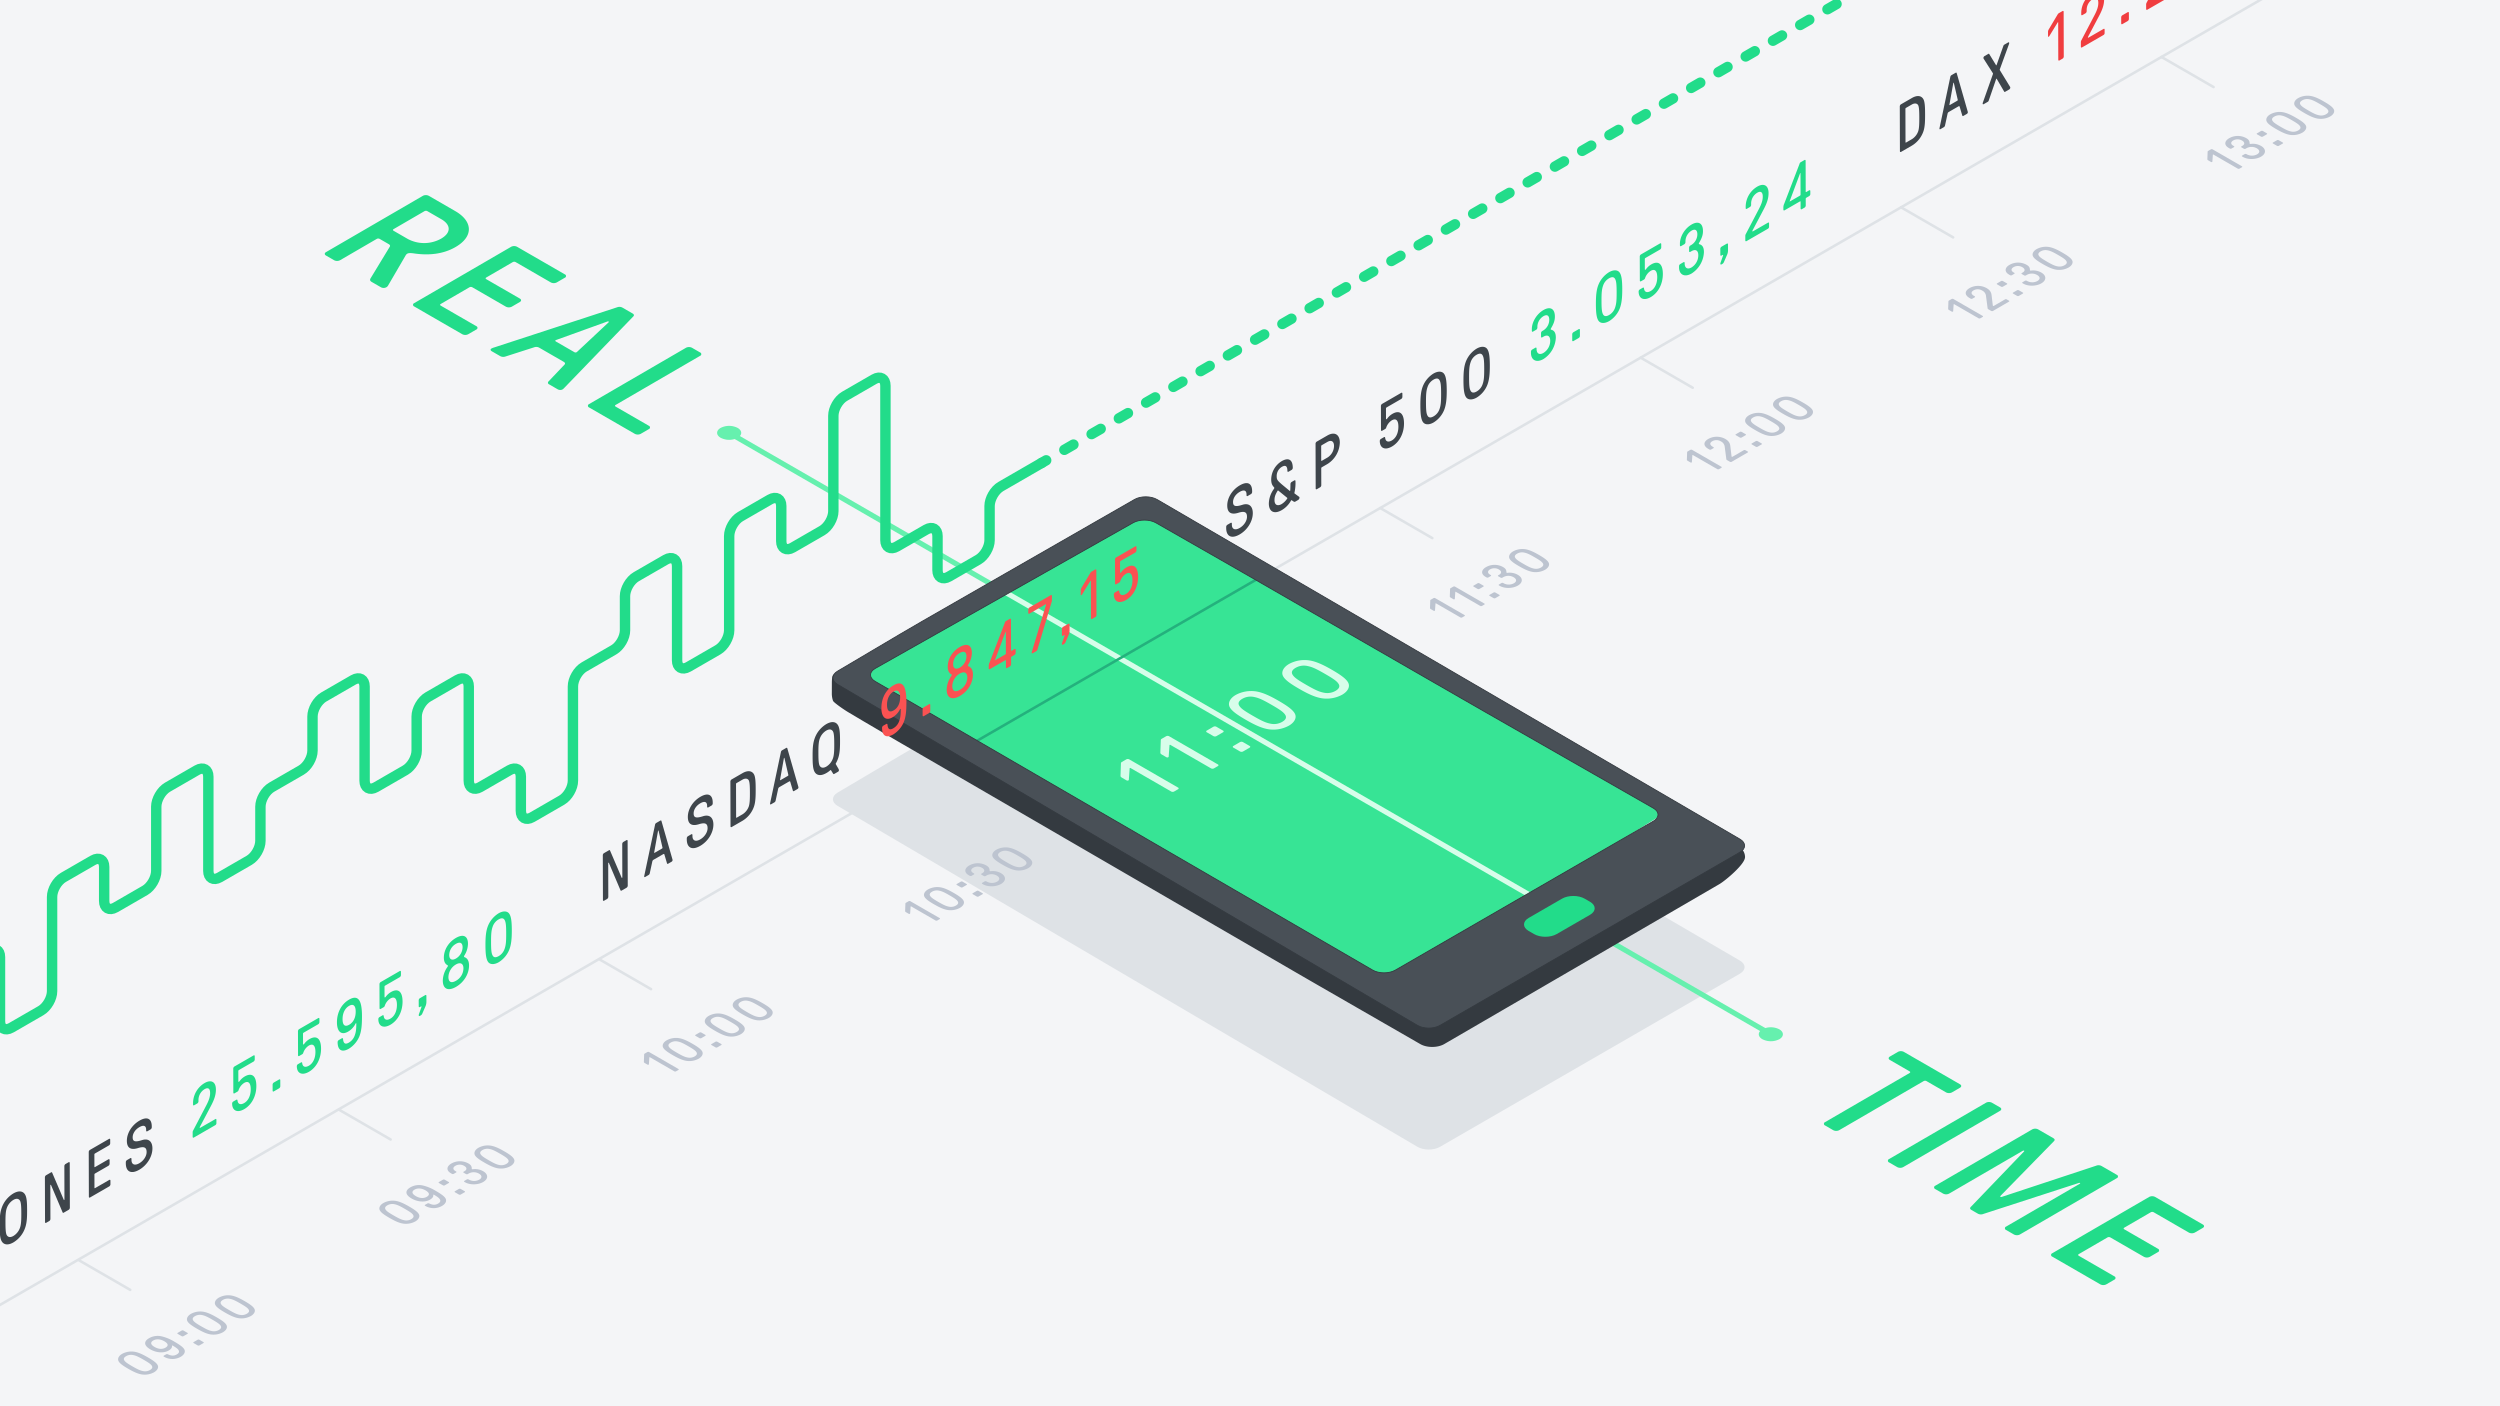 <?xml version="1.0" encoding="UTF-8"?> <svg xmlns="http://www.w3.org/2000/svg" xmlns:xlink="http://www.w3.org/1999/xlink" xmlns:v="https://vecta.io/nano" viewBox="0 0 1920 1080"><style><![CDATA[.U{stroke-miterlimit:10}.V{fill:#22dc8a}.W{fill:#3e454b}.X{stroke-linecap:round}.Y{stroke-linejoin:round}]]></style><path d="M-20-18.499h1960V1098.5H-20z" fill="#f4f5f7"></path><path d="M888.64 476.91c-4.752-2.769-12.543-2.8-17.314-.058L708.616 570.2l-17.281 10.068-20.8 12.306-17.213 10.184-10.093 5.972c-4.733 2.8-4.727 7.373.014 10.161l445.324 261.846c4.741 2.787 12.517 2.818 17.28.068l22.367-12.913 17.321-10 15.357-8.866 17.32-10 107.493-62.061 17.32-10 1.261-.728 17.321-10 14.652-8.459c4.763-2.75 4.772-7.265.02-10.034z" fill="#dee2e6"></path><path d="M652.679 518.61l227.478-128.443 403.452 230.94-216.641 136.069L652.679 518.61z" fill="#37e495"></path><g fill="none" class="X U"><path d="M768.853 453.014L560 332.432m800 461.88L1180.574 690.72" stroke="#66f0ae" stroke-width="4"></path><path d="M1180.108 690.451L768.853 453.014" stroke-width="4" stroke="#d7fdea"></path><g stroke-width="2"><path d="M974.29 439.652l936.619-540.758" stroke="#dee2e6"></path><path d="M738.814 575.604L968.144 443.2" stroke="#24b17d"></path><path d="M-140 1082.987l866.897-500.503M100 990.611l-40-23.094m240-92.376l-40-23.094m240-92.376l-40-23.094m240-92.376l-40-23.094m440-207.846l-40-23.094m240-92.376l-40-23.094m240-92.376l-40-23.094m240-92.376l-40-23.094" stroke="#dee2e6"></path></g></g><g fill="#bdc4d0"><path d="M121.117 1048.5c.862 1.791-.214 3.911-2.821 5.426a14.974 14.974 0 0 1-9.358 1.651c-2.994-.472-6.12-1.85-10.442-4.346s-6.745-4.283-7.537-6.034c-.793-1.788.213-3.911 2.82-5.426a15.009 15.009 0 0 1 9.358-1.652c2.994.472 6.12 1.851 10.443 4.346s6.712 4.298 7.537 6.035zm-11.277 4.5a7.573 7.573 0 0 0 5.391-.848c1.555-.9 2.128-1.946 1.447-3.125-.72-1.239-2.152-2.3-6.308-4.7s-5.994-3.226-8.135-3.639a7.584 7.584 0 0 0-5.391.848c-1.554.9-2.128 1.947-1.446 3.126.719 1.239 2.151 2.3 6.307 4.7s5.994 3.225 8.135 3.638m31.829-16.448c.825 1.851-.284 3.952-2.821 5.426a12.909 12.909 0 0 1-13-.059c-.377-.217-.379-.571-.011-.785l1.763-1.024a1.624 1.624 0 0 1 1.356 0c2.692 1.276 4.761 1.294 6.822.1 1.624-.944 2.064-1.946 1.446-3.126-.591-1.12-1.78-2.005-4.475-3.6-.338-.195-.738-.118-.673.155.173 1.32-.6 2.44-2.494 3.543-3.755 2.182-9.427 1.846-14.126-.867-4.968-2.867-5.291-6.074-.927-8.611a13.352 13.352 0 0 1 9.971-1.3 33.809 33.809 0 0 1 9.294 3.911c4.871 2.813 7.082 4.567 7.875 6.237zm-22.992-2.1c3.032 1.75 6.018 1.946 8.454.53s2.089-3.144-.944-4.895-6.152-1.943-8.518-.568-2.019 3.185 1.008 4.933m37.532-3.746a.417.417 0 0 1 0 .789l-3.044 1.769a1.5 1.5 0 0 1-1.362 0l-3.065-1.769a.417.417 0 0 1 0-.789l3.044-1.77a1.506 1.506 0 0 1 1.362 0zm-12.259-7.078a.417.417 0 0 1 .005.789l-3.045 1.77a1.506 1.506 0 0 1-1.362 0l-3.064-1.77a.417.417 0 0 1 0-.789l3.045-1.769a1.506 1.506 0 0 1 1.362 0zm51.489-18.328c.863 1.791-.219 3.915-2.82 5.426a14.981 14.981 0 0 1-9.358 1.652c-2.994-.472-6.127-1.847-10.449-4.343s-6.738-4.287-7.531-6.038c-.792-1.788.214-3.911 2.821-5.426a15.021 15.021 0 0 1 9.358-1.651c2.988.475 6.12 1.85 10.442 4.346s6.707 4.309 7.537 6.034zm-11.276 4.5a7.568 7.568 0 0 0 5.391-.848c1.554-.9 2.128-1.947 1.44-3.122-.72-1.239-2.151-2.3-6.308-4.7s-5.993-3.226-8.134-3.639a7.55 7.55 0 0 0-5.386.845c-1.56.906-2.127 1.946-1.446 3.125.72 1.239 2.152 2.3 6.308 4.7s5.994 3.226 8.135 3.639m-10.17 7.967c.863 1.792-.213 3.911-2.82 5.426a14.976 14.976 0 0 1-9.359 1.652c-2.993-.472-6.119-1.851-10.442-4.346s-6.744-4.284-7.537-6.035c-.793-1.787.214-3.911 2.821-5.426a15.008 15.008 0 0 1 9.358-1.651c2.994.472 6.12 1.85 10.442 4.346s6.713 4.302 7.537 6.034zm-11.277 4.5a7.58 7.58 0 0 0 5.392-.848c1.554-.9 2.127-1.946 1.446-3.126-.72-1.239-2.151-2.3-6.307-4.7s-5.994-3.225-8.135-3.638a7.58 7.58 0 0 0-5.392.848c-1.554.9-2.127 1.946-1.446 3.126.72 1.238 2.151 2.3 6.308 4.7s5.994 3.225 8.134 3.638m159.058-89.625c.863 1.792-.22 3.915-2.82 5.426a14.976 14.976 0 0 1-9.359 1.652c-2.987-.468-6.119-1.843-10.448-4.342s-6.744-4.284-7.531-6.038c-.793-1.788.214-3.912 2.821-5.427a15.027 15.027 0 0 1 9.358-1.651c2.987.476 6.12 1.85 10.442 4.346s6.713 4.309 7.537 6.034zm-11.277 4.5a7.565 7.565 0 0 0 5.392-.848c1.554-.9 2.128-1.946 1.44-3.122-.72-1.239-2.151-2.3-6.308-4.7s-5.987-3.222-8.134-3.638a7.549 7.549 0 0 0-5.386.844c-1.56.907-2.127 1.946-1.446 3.126.726 1.242 2.151 2.3 6.308 4.7s5.994 3.225 8.134 3.638m84.281-46.925c.863 1.792-.214 3.911-2.821 5.426a14.985 14.985 0 0 1-9.357 1.657c-2.981-.472-6.114-1.847-10.442-4.346s-6.745-4.283-7.537-6.034c-.787-1.792.219-3.915 2.82-5.427a15.01 15.01 0 0 1 9.359-1.651c2.993.472 6.126 1.847 10.448 4.342s6.712 4.304 7.53 6.033zm-11.271 4.5a7.549 7.549 0 0 0 5.386-.844c1.56-.907 2.127-1.946 1.446-3.126-.72-1.238-2.152-2.3-6.308-4.7s-5.987-3.221-8.134-3.638a7.565 7.565 0 0 0-5.392.848c-1.554.9-2.128 1.946-1.44 3.122.726 1.242 2.151 2.3 6.308 4.7s5.994 3.225 8.134 3.638"></path><path d="M371.042 899.477c4.086 2.359 4.106 5.935.078 8.276-3.99 2.318-10.137 2.422-13.885.258l-.574-.332a.418.418 0 0 1 0-.789l1.865-1.083a1.5 1.5 0 0 1 1.356 0l.236.137a8.259 8.259 0 0 0 7.942.036c2.335-1.356 2.222-3.221-.229-4.637a8.035 8.035 0 0 0-7.905-.059l-.678.395a1.506 1.506 0 0 1-1.356 0l-1.807-1.043a.415.415 0 0 1 0-.782l.678-.394c2-1.161 1.913-2.813-.2-4.033a6.775 6.775 0 0 0-6.817-.1c-2.068 1.2-2.058 2.853.017 4.051l.517.3a.415.415 0 0 1 0 .782l-1.827 1.061a1.5 1.5 0 0 1-1.355 0l-.856-.494c-3.607-2.082-3.421-5.23.436-7.472a13.4 13.4 0 0 1 13.1 0c1.845 1.066 2.564 2.186 2.535 3.933a.4.4 0 0 0 .2.413.966.966 0 0 0 .584.078 12.619 12.619 0 0 1 7.945 1.498zm-26.442 8.302a.417.417 0 0 1 0 .789l-3.045 1.769a1.5 1.5 0 0 1-1.355 0l-3.065-1.769a.417.417 0 0 1-.011-.785l3.045-1.77a1.519 1.519 0 0 1 1.362 0z"></path><path d="M342.326 920.7c.825 1.85-.283 3.951-2.82 5.426a12.917 12.917 0 0 1-13-.055.417.417 0 0 1 0-.789l1.757-1.021a1.637 1.637 0 0 1 1.362 0c2.687 1.279 4.755 1.3 6.823.1 1.624-.944 2.057-1.943 1.44-3.123-.579-1.12-1.774-2.009-4.463-3.6-.344-.2-.751-.118-.68.158.18 1.316-.6 2.433-2.493 3.535-3.756 2.183-9.421 1.851-14.127-.866-4.967-2.868-5.291-6.075-.927-8.611a13.389 13.389 0 0 1 9.972-1.3 33.831 33.831 0 0 1 9.288 3.915c4.864 2.813 7.076 4.56 7.868 6.231zm-22.992-2.1c3.033 1.751 6.025 1.95 8.461.535s2.082-3.148-.951-4.9-6.152-1.943-8.518-.568-2.018 3.185 1.008 4.932m37.526-3.743a.417.417 0 0 1 0 .789l-3.045 1.769a1.5 1.5 0 0 1-1.356 0l-3.064-1.77a.414.414 0 0 1 0-.781l3.045-1.77a1.5 1.5 0 0 1 1.356 0zm184.791-120.115a.417.417 0 0 1 0 .789l-3.045 1.769a1.5 1.5 0 0 1-1.362 0l-3.064-1.769a.415.415 0 0 1 0-.785l3.044-1.77a1.5 1.5 0 0 1 1.356 0zm51.496-18.321c.856 1.788-.214 3.911-2.821 5.426a15.009 15.009 0 0 1-9.358 1.652c-2.994-.472-6.126-1.847-10.455-4.346s-6.738-4.287-7.531-6.038c-.792-1.788.214-3.911 2.821-5.426a15.009 15.009 0 0 1 9.358-1.652c2.994.472 6.12 1.851 10.443 4.346s6.719 4.306 7.543 6.038zm-11.283 4.5a7.556 7.556 0 0 0 5.4-.844c1.554-.9 2.127-1.946 1.439-3.13-.719-1.238-2.151-2.3-6.307-4.7s-5.988-3.221-8.128-3.634a7.57 7.57 0 0 0-5.4.844c-1.561.907-2.128 1.946-1.44 3.13.72 1.238 2.151 2.3 6.3 4.7s5.994 3.225 8.135 3.638m-10.163 7.959c.856 1.788-.214 3.911-2.821 5.427a15.008 15.008 0 0 1-9.358 1.651c-2.994-.472-6.12-1.85-10.449-4.35s-6.744-4.283-7.537-6.034c-.793-1.788.214-3.911 2.821-5.426a15.009 15.009 0 0 1 9.358-1.652c2.994.472 6.126 1.847 10.449 4.343s6.713 4.309 7.537 6.041zm-11.284 4.5a7.574 7.574 0 0 0 5.4-.844c1.56-.907 2.127-1.946 1.439-3.129-.72-1.239-2.151-2.3-6.307-4.7s-5.988-3.222-8.128-3.635a7.563 7.563 0 0 0-5.4.844c-1.554.9-2.127 1.947-1.439 3.13.719 1.238 2.151 2.3 6.3 4.7s5.994 3.225 8.134 3.638m-21.039 14.282c.856 1.787-.214 3.911-2.821 5.426a15.027 15.027 0 0 1-9.358 1.651c-2.987-.475-6.12-1.85-10.449-4.35s-6.744-4.283-7.537-6.034c-.786-1.791.22-3.915 2.821-5.426a15 15 0 0 1 9.358-1.651c2.994.471 6.126 1.846 10.449 4.342s6.713 4.309 7.537 6.042zm-11.277 4.5a7.543 7.543 0 0 0 5.392-.841c1.56-.907 2.127-1.946 1.44-3.129-.72-1.239-2.152-2.3-6.308-4.7s-5.988-3.222-8.128-3.635a7.565 7.565 0 0 0-5.4.844c-1.555.9-2.128 1.947-1.434 3.126.72 1.239 2.151 2.3 6.3 4.7s5.994 3.226 8.135 3.639"></path><path d="M521 820.954a.415.415 0 0 1 0 .785l-1.788 1.039a1.5 1.5 0 0 1-1.356 0l-18.7-10.8c-.2-.118-.439-.018-.438.1l-.377 5.308c-.03.335-.641.49-1.017.273l-2.075-1.2c-.511-.295-.754-.59-.756-.863l.209-5.839a.7.7 0 0 1 .372-.571l2.093-1.217a1.5 1.5 0 0 1 1.356 0zm32.916-19.132a.415.415 0 0 1 0 .785l-3.044 1.77a1.5 1.5 0 0 1-1.356 0l-3.064-1.769a.417.417 0 0 1 0-.789l3.045-1.769a1.5 1.5 0 0 1 1.362 0zM721.654 705.1a.417.417 0 0 1 0 .789l-1.795 1.044a1.506 1.506 0 0 1-1.356 0l-18.694-10.793c-.2-.118-.446-.022-.445.1l-.377 5.308c-.037.339-.647.494-1.017.28l-2.082-1.2c-.51-.295-.741-.59-.749-.866l.209-5.839a.685.685 0 0 1 .366-.568l2.1-1.22a1.506 1.506 0 0 1 1.362 0zm18.381-13.287c.856 1.788-.214 3.911-2.821 5.426a15.009 15.009 0 0 1-9.358 1.652c-2.994-.472-6.126-1.847-10.449-4.342s-6.744-4.291-7.53-6.038c-.793-1.788.213-3.911 2.82-5.427a14.976 14.976 0 0 1 9.359-1.651c2.987.468 6.113 1.847 10.442 4.346s6.713 4.302 7.537 6.034zm-11.283 4.5a7.556 7.556 0 0 0 5.4-.844c1.554-.9 2.127-1.946 1.433-3.126-.713-1.242-2.145-2.3-6.295-4.7s-5.994-3.225-8.141-3.634a7.546 7.546 0 0 0-5.385.844c-1.56.907-2.127 1.946-1.446 3.126.72 1.238 2.151 2.3 6.307 4.7s5.988 3.221 8.129 3.634m25.815-10.342c.377.217.379.571.011.785l-3.045 1.769a1.5 1.5 0 0 1-1.362 0l-3.064-1.769a.417.417 0 0 1 0-.789l3.045-1.769a1.5 1.5 0 0 1 1.355 0zm-12.259-7.078a.414.414 0 0 1 .005.782l-3.045 1.769a1.5 1.5 0 0 1-1.355 0l-3.065-1.77a.417.417 0 0 1 0-.789l3.044-1.769a1.5 1.5 0 0 1 1.356 0zm50.183-17.565c.856 1.788-.22 3.915-2.821 5.426a15.009 15.009 0 0 1-9.358 1.652c-2.994-.472-6.126-1.847-10.449-4.343s-6.75-4.287-7.53-6.038c-.793-1.787.213-3.911 2.82-5.426a15 15 0 0 1 9.359-1.651c2.981.472 6.113 1.847 10.442 4.346s6.706 4.306 7.537 6.034zm-11.284 4.5a7.563 7.563 0 0 0 5.4-.844c1.554-.9 2.127-1.947 1.433-3.126-.72-1.239-2.151-2.3-6.3-4.7s-5.994-3.226-8.135-3.639a7.547 7.547 0 0 0-5.385.845c-1.56.906-2.127 1.946-1.446 3.125.72 1.239 2.151 2.3 6.307 4.7s5.988 3.222 8.128 3.635m-12.467 4.764c4.086 2.359 4.113 5.938.085 8.279-3.99 2.319-10.137 2.415-13.879.255l-.581-.336a.416.416 0 0 1-.01-.785l1.865-1.084a1.5 1.5 0 0 1 1.355 0l.236.136a8.262 8.262 0 0 0 7.949.041c2.334-1.357 2.222-3.229-.23-4.645a8.055 8.055 0 0 0-7.91-.055l-.679.394a1.5 1.5 0 0 1-1.356 0l-1.8-1.04c-.377-.217-.379-.571-.011-.785l.679-.394c2-1.162 1.925-2.813-.188-4.033a6.785 6.785 0 0 0-6.823-.1c-2.068 1.2-2.058 2.853.017 4.051l.51.3c.377.218.379.571.011.785l-1.827 1.062a1.506 1.506 0 0 1-1.362 0l-.849-.49c-3.614-2.087-3.421-5.231.435-7.472a13.384 13.384 0 0 1 13.1 0c1.839 1.061 2.558 2.182 2.536 3.933a.406.406 0 0 0 .2.413.971.971 0 0 0 .585.077 12.6 12.6 0 0 1 7.942 1.493z"></path></g><path d="M1035.513 524.488c1.423 2.982-.364 6.52-4.7 9.042a25 25 0 0 1-15.595 2.753c-4.988-.785-10.2-3.081-17.408-7.243s-11.247-7.14-12.562-10.059c-1.315-2.979.358-6.518 4.7-9.043a25.035 25.035 0 0 1 15.6-2.753c4.981.788 10.2 3.081 17.408 7.243s11.179 7.177 12.557 10.06zm-18.795 7.5a12.616 12.616 0 0 0 8.984-1.412c2.594-1.508 3.546-3.244 2.408-5.209-1.208-2.064-3.585-3.833-10.513-7.833s-9.989-5.371-13.551-6.06a12.61 12.61 0 0 0-8.99 1.408c-2.6 1.508-3.546 3.244-2.4 5.213 1.2 2.064 3.585 3.833 10.506 7.829s9.984 5.374 13.558 6.064m-22.165 16.302c1.429 2.978-.364 6.521-4.7 9.042a25.023 25.023 0 0 1-15.6 2.754c-4.988-.786-10.2-3.082-17.408-7.244s-11.241-7.144-12.562-10.059c-1.315-2.979.364-6.521 4.7-9.043a25.016 25.016 0 0 1 15.6-2.753c4.981.788 10.2 3.081 17.408 7.243s11.184 7.177 12.562 10.06zm-18.795 7.5a12.615 12.615 0 0 0 8.984-1.412c2.6-1.508 3.546-3.244 2.408-5.209-1.208-2.064-3.585-3.833-10.512-7.833s-9.99-5.371-13.551-6.06a12.611 12.611 0 0 0-8.991 1.408c-2.594 1.508-3.546 3.244-2.4 5.213 1.2 2.064 3.586 3.833 10.507 7.829s9.983 5.375 13.557 6.064m-36.488 5.298a.693.693 0 0 1 0 1.309l-5.075 2.949a2.5 2.5 0 0 1-2.259 0l-5.108-2.949a.7.7 0 0 1-.007-1.313l5.074-2.949a2.506 2.506 0 0 1 2.266 0zm-3.959 25.97a.692.692 0 0 1 0 1.308l-2.988 1.737a2.5 2.5 0 0 1-2.259 0l-31.163-17.992c-.339-.2-.739-.029-.731.166l-.625 8.847c-.06.56-1.077.818-1.7.457l-3.46-2c-.85-.49-1.247-.984-1.249-1.441l.339-9.732a1.175 1.175 0 0 1 .619-.951l3.5-2.031a2.5 2.5 0 0 1 2.265 0zm-30.593 17.779a.694.694 0 0 1 0 1.308l-2.988 1.736a2.5 2.5 0 0 1-2.259 0l-31.163-17.992c-.339-.2-.732-.033-.731.166l-.631 8.85c-.048.553-1.071.815-1.7.454l-3.46-2c-.85-.49-1.253-.981-1.25-1.442l.34-9.731a1.173 1.173 0 0 1 .619-.951l3.5-2.031a2.51 2.51 0 0 1 2.265 0zm54.983-31.953a.693.693 0 0 1 0 1.309l-5.075 2.949a2.5 2.5 0 0 1-2.259 0l-5.108-2.948a.694.694 0 0 1-.007-1.313l5.074-2.949a2.506 2.506 0 0 1 2.266 0z" fill="#d7fdea"></path><g fill="#bdc4d0"><path d="M1124.736 472.361a.417.417 0 0 1 0 .789l-1.789 1.039a1.5 1.5 0 0 1-1.362 0L1102.9 463.4c-.2-.118-.439-.019-.439.1l-.377 5.309c-.036.331-.64.49-1.017.272l-2.075-1.2c-.511-.295-.754-.589-.756-.862l.2-5.843a.717.717 0 0 1 .372-.571l2.093-1.217a1.506 1.506 0 0 1 1.362 0zm15.224-8.847a.417.417 0 0 1 0 .789l-1.788 1.039a1.5 1.5 0 0 1-1.362 0l-18.7-10.793c-.2-.118-.439-.019-.438.1l-.378 5.309c-.036.331-.64.49-1.016.272l-2.075-1.2c-.511-.3-.755-.589-.756-.862l.2-5.843a.717.717 0 0 1 .372-.571l2.093-1.217a1.506 1.506 0 0 1 1.362 0zm11.513-6.691c.376.218.378.572.01.785l-3.044 1.77a1.506 1.506 0 0 1-1.362 0l-3.065-1.77a.415.415 0 0 1 0-.785l3.045-1.769a1.485 1.485 0 0 1 1.349 0zm-12.259-7.077c.377.217.379.571.011.785l-3.045 1.769a1.5 1.5 0 0 1-1.362 0l-3.064-1.769a.417.417 0 0 1 0-.789l3.045-1.769a1.5 1.5 0 0 1 1.356 0zm26.44-8.302c4.086 2.359 4.106 5.935.078 8.276-3.989 2.318-10.13 2.418-13.878.254l-.581-.335a.415.415 0 0 1 0-.782l1.865-1.084a1.491 1.491 0 0 1 1.349 0l.242.141a8.269 8.269 0 0 0 7.943.036c2.334-1.356 2.228-3.225-.224-4.641a8.048 8.048 0 0 0-7.917-.058l-.672.39a1.5 1.5 0 0 1-1.355 0l-1.807-1.043a.417.417 0 0 1 0-.789l.673-.391c2-1.161 1.925-2.812-.189-4.033a6.784 6.784 0 0 0-6.822-.1c-2.062 1.2-2.059 2.853.016 4.051l.511.295c.377.217.379.571.011.785l-1.827 1.061a1.5 1.5 0 0 1-1.362 0l-.849-.49c-3.607-2.082-3.422-5.23.435-7.472a13.394 13.394 0 0 1 13.1 0c1.839 1.062 2.558 2.182 2.536 3.933a.405.405 0 0 0 .2.413.966.966 0 0 0 .584.078 12.619 12.619 0 0 1 7.94 1.505zm23.746-9.263c.862 1.791-.22 3.914-2.821 5.426a15 15 0 0 1-9.365 1.655c-2.981-.472-6.119-1.851-10.442-4.346s-6.744-4.283-7.537-6.034c-.786-1.792.22-3.915 2.827-5.43a15.022 15.022 0 0 1 9.358-1.652c2.988.476 6.12 1.851 10.443 4.346s6.709 4.309 7.537 6.035zm-11.277 4.5a7.548 7.548 0 0 0 5.391-.848c1.555-.9 2.128-1.946 1.44-3.122-.72-1.238-2.151-2.3-6.307-4.7s-5.994-3.225-8.135-3.638a7.551 7.551 0 0 0-5.385.844c-1.561.907-2.134 1.95-1.447 3.126.72 1.239 2.152 2.3 6.308 4.7s5.994 3.225 8.135 3.638M1392.1 315.135c.863 1.791-.207 3.915-2.814 5.43a14.99 14.99 0 0 1-9.364 1.647c-2.988-.468-6.114-1.846-10.443-4.346s-6.744-4.283-7.537-6.034c-.793-1.788.214-3.911 2.821-5.426a15.009 15.009 0 0 1 9.358-1.652c2.994.472 6.126 1.847 10.449 4.343s6.716 4.309 7.53 6.038zm-11.277 4.5a7.575 7.575 0 0 0 5.392-.848c1.554-.9 2.128-1.946 1.446-3.125-.719-1.239-2.151-2.3-6.307-4.7s-5.988-3.222-8.128-3.635a7.579 7.579 0 0 0-5.4.844c-1.554.9-2.127 1.947-1.439 3.13.719 1.238 2.151 2.3 6.3 4.7s5.994 3.226 8.134 3.638m-10.163 7.961c.863 1.791-.207 3.915-2.814 5.43a15.012 15.012 0 0 1-9.365 1.647c-2.981-.471-6.113-1.846-10.442-4.346s-6.744-4.283-7.537-6.034c-.786-1.791.22-3.915 2.821-5.426a15 15 0 0 1 9.358-1.651c2.994.471 6.126 1.846 10.448 4.342s6.713 4.307 7.531 6.038zm-11.27 4.5a7.551 7.551 0 0 0 5.385-.844c1.56-.907 2.127-1.947 1.446-3.126-.72-1.239-2.151-2.3-6.308-4.7s-5.987-3.222-8.128-3.635a7.566 7.566 0 0 0-5.4.844c-1.554.9-2.127 1.947-1.433 3.126.72 1.239 2.151 2.3 6.3 4.7s5.994 3.225 8.135 3.638"></path><path d="M1340.615 333.459a.417.417 0 0 1 0 .789l-3.045 1.769a1.5 1.5 0 0 1-1.355 0l-3.065-1.77a.414.414 0 0 1 0-.781l3.045-1.77a1.5 1.5 0 0 1 1.356 0zm1.585 13.282c.409.235.449.53 0 .788l-12.249 7.119a1.5 1.5 0 0 1-1.355 0l-2.21-1.276c-.376-.217-.549-.435-.551-.67l-1.237-9.5a5.151 5.151 0 0 0-2.874-4.166 6.5 6.5 0 0 0-6.69-.18c-2.169 1.261-2.02 2.875.362 4.25l.51.3c.377.217.379.571.011.785l-1.763 1.025a1.387 1.387 0 0 1-1.356 0l-.849-.49c-3.92-2.263-3.906-5.349.021-7.63a13.5 13.5 0 0 1 12.969-.037c2.554 1.474 3.683 3.067 3.965 5.662l.928 7.825a.3.3 0 0 0 .16.229.677.677 0 0 0 .65-.033l8.525-4.954a1.3 1.3 0 0 1 1.362 0zm-20.179 11.726a.417.417 0 0 1 0 .788l-1.789 1.04a1.5 1.5 0 0 1-1.361 0L1300.18 349.5c-.2-.118-.439-.019-.438.1l-.378 5.308c-.03.336-.64.491-1.016.273l-2.075-1.2c-.511-.295-.755-.59-.756-.862l.2-5.843a.735.735 0 0 1 .379-.568l2.093-1.216a1.491 1.491 0 0 1 1.356 0zm30.853-17.93a.416.416 0 0 1 0 .788l-3.044 1.77a1.5 1.5 0 0 1-1.356 0l-3.065-1.769a.415.415 0 0 1 0-.782l3.045-1.769a1.5 1.5 0 0 1 1.355 0zm169.814-97.917a.416.416 0 0 1 0 .785l-1.795 1.043a1.488 1.488 0 0 1-1.349 0l-18.7-10.8c-.2-.118-.439-.018-.439.1l-.377 5.308c-.036.339-.646.494-1.023.276l-2.075-1.2c-.511-.295-.754-.59-.749-.866l.209-5.839a.686.686 0 0 1 .365-.568l2.1-1.22a1.506 1.506 0 0 1 1.356 0zm20.171-11.72c.409.236.442.527.005.782l-12.249 7.118a1.506 1.506 0 0 1-1.356 0l-2.215-1.28c-.377-.217-.543-.431-.545-.667l-1.243-9.5a5.15 5.15 0 0 0-2.875-4.166 6.5 6.5 0 0 0-6.689-.18c-2.163 1.257-2.014 2.871.367 4.246l.511.3a.417.417 0 0 1 .005.789l-1.757 1.021a1.4 1.4 0 0 1-1.362 0l-.85-.49c-3.92-2.263-3.9-5.349.021-7.63a13.494 13.494 0 0 1 12.97-.037c2.553 1.474 3.682 3.067 3.964 5.662l.929 7.825a.313.313 0 0 0 .163.231.687.687 0 0 0 .659-.035l8.525-4.955a1.289 1.289 0 0 1 1.349 0zm10.676-6.207a.415.415 0 0 1 0 .782l-3.045 1.769a1.5 1.5 0 0 1-1.355 0l-3.065-1.77a.417.417 0 0 1 0-.788l3.045-1.77a1.5 1.5 0 0 1 1.355 0zm14.175-15.382c4.086 2.359 4.112 5.938.084 8.279-3.989 2.319-10.136 2.414-13.878.254l-.581-.335a.417.417 0 0 1 0-.789l1.858-1.08a1.5 1.5 0 0 1 1.362 0l.236.136a8.261 8.261 0 0 0 7.943.045c2.334-1.357 2.222-3.23-.23-4.645a8.036 8.036 0 0 0-7.911-.055l-.672.39a1.5 1.5 0 0 1-1.362 0l-1.8-1.039a.417.417 0 0 1-.005-.789l.673-.391c2-1.161 1.918-2.816-.189-4.032a6.787 6.787 0 0 0-6.829-.1c-2.061 1.2-2.052 2.85.03 4.051l.51.295a.415.415 0 0 1 0 .785l-1.826 1.062a1.506 1.506 0 0 1-1.356 0l-.855-.494c-3.608-2.083-3.422-5.231.435-7.472a13.407 13.407 0 0 1 13.109 0c1.839 1.061 2.552 2.186 2.53 3.937a.394.394 0 0 0 .195.409.959.959 0 0 0 .584.077 12.638 12.638 0 0 1 7.945 1.501zm-26.434 8.305a.414.414 0 0 1 0 .781l-3.045 1.77a1.5 1.5 0 0 1-1.356 0l-3.064-1.769a.417.417 0 0 1-.005-.789l3.045-1.769a1.5 1.5 0 0 1 1.356 0zm50.183-17.565c.856 1.788-.22 3.915-2.821 5.426a15 15 0 0 1-9.358 1.651c-2.994-.471-6.126-1.846-10.455-4.346s-6.738-4.287-7.531-6.038c-.793-1.787.214-3.911 2.821-5.426a15.027 15.027 0 0 1 9.358-1.651c2.987.475 6.12 1.85 10.442 4.346s6.713 4.309 7.544 6.038zm-11.284 4.5a7.565 7.565 0 0 0 5.4-.844c1.555-.9 2.128-1.947 1.434-3.126-.72-1.239-2.151-2.3-6.308-4.7s-5.987-3.222-8.128-3.635a7.543 7.543 0 0 0-5.392.841c-1.56.906-2.127 1.946-1.439 3.129.719 1.239 2.151 2.3 6.3 4.7s5.994 3.226 8.134 3.639m141.591-76.873a.417.417 0 0 1 0 .789l-1.795 1.043a1.5 1.5 0 0 1-1.356 0l-18.694-10.794c-.2-.118-.446-.022-.445.1l-.377 5.308c-.03.336-.647.494-1.017.281l-2.081-1.2c-.511-.3-.742-.59-.75-.866l.209-5.839a.685.685 0 0 1 .366-.568l2.1-1.22a1.5 1.5 0 0 1 1.361 0zm19.115-25.309a.414.414 0 0 1 0 .781l-3.045 1.769a1.5 1.5 0 0 1-1.356 0l-3.064-1.769a.417.417 0 0 1-.005-.789l3.045-1.77a1.506 1.506 0 0 1 1.356 0z"></path><path d="M1792.378 84.044c.856 1.788-.22 3.915-2.827 5.43a15.024 15.024 0 0 1-9.359 1.652c-2.987-.476-6.119-1.851-10.442-4.346s-6.751-4.287-7.537-6.035c-.786-1.791.22-3.914 2.821-5.426a14.994 14.994 0 0 1 9.364-1.655c2.981.472 6.114 1.847 10.443 4.346s6.706 4.306 7.537 6.034zm-11.284 4.5a7.543 7.543 0 0 0 5.392-.84c1.561-.907 2.128-1.946 1.44-3.13-.72-1.238-2.151-2.3-6.3-4.7s-5.994-3.225-8.135-3.638a7.567 7.567 0 0 0-5.392.848c-1.554.9-2.127 1.946-1.439 3.122.719 1.238 2.151 2.3 6.307 4.7s5.988 3.222 8.128 3.634m-10.164 7.968c.857 1.787-.219 3.914-2.82 5.426a15.008 15.008 0 0 1-9.358 1.651c-2.994-.472-6.127-1.847-10.449-4.342s-6.744-4.291-7.531-6.038c-.792-1.788.214-3.911 2.821-5.426a14.986 14.986 0 0 1 9.358-1.652c2.981.472 6.114 1.847 10.442 4.346s6.706 4.306 7.537 6.035zm-11.283 4.5a7.56 7.56 0 0 0 5.4-.845c1.554-.9 2.128-1.946 1.434-3.126-.72-1.238-2.152-2.3-6.3-4.7s-5.993-3.225-8.134-3.638a7.555 7.555 0 0 0-5.386.844c-1.56.907-2.127 1.946-1.446 3.126.72 1.239 2.152 2.3 6.308 4.7s5.987 3.222 8.128 3.635m-23.227 11.023c4.079 2.355 4.106 5.935.078 8.275-4 2.323-10.137 2.422-13.885.258l-.581-.335a.417.417 0 0 1 0-.789l1.858-1.08a1.506 1.506 0 0 1 1.362 0l.237.136a8.26 8.26 0 0 0 7.948.041c2.335-1.357 2.222-3.222-.229-4.637a8.047 8.047 0 0 0-7.911-.063l-.679.394a1.488 1.488 0 0 1-1.355 0l-1.8-1.04c-.377-.217-.385-.567-.011-.785l.679-.394c2-1.161 1.919-2.809-.194-4.029a6.775 6.775 0 0 0-6.817-.1c-2.068 1.2-2.058 2.853.017 4.051l.51.295a.417.417 0 0 1 .005.789l-1.827 1.062a1.5 1.5 0 0 1-1.355 0l-.85-.49c-3.613-2.087-3.421-5.231.436-7.472a13.394 13.394 0 0 1 13.1 0c1.838 1.061 2.557 2.182 2.535 3.933a.405.405 0 0 0 .2.413.959.959 0 0 0 .584.077 12.609 12.609 0 0 1 7.945 1.49zm16.716-2.577a.416.416 0 0 1 .011.785l-3.045 1.77a1.506 1.506 0 0 1-1.362 0l-3.065-1.77a.417.417 0 0 1 0-.789l3.045-1.769a1.5 1.5 0 0 1 1.355 0z"></path></g><path d="M-370 892.463l121.34-70.057c4.763-2.75 8.66-.5 8.66 5v26.188c0 5.5 3.9 7.75 8.66 5l22.68-13.094c4.763-2.75 8.66-9.5 8.66-15v-49.282c0-5.5 3.9-12.25 8.66-15l22.68-13.094c4.763-2.75 8.66-.5 8.66 5V830.5c0 5.5 3.9 7.75 8.66 5l22.68-13.094c4.763-2.75 8.66-9.5 8.66-15V688.842c0-5.5 3.9-12.25 8.66-15l22.681-13.094c4.763-2.75 8.66-.5 8.66 5v49.282c0 5.5 3.9 7.75 8.66 5l22.68-13.094c4.764-2.75 8.661-.5 8.661 5v26.188c0 5.5 3.9 7.75 8.66 5L-8.66 730.03c4.763-2.75 8.66-.5 8.66 5v49.282c0 5.5 3.9 7.75 8.66 5l22.68-13.094c4.763-2.75 8.66-9.5 8.66-15v-72.376c0-5.5 3.9-12.25 8.66-15l22.68-13.094c4.763-2.75 8.66-.5 8.66 5v26.188c0 5.5 3.9 7.75 8.66 5l22.68-13.094c4.763-2.75 8.66-9.5 8.66-15V619.56c0-5.5 3.9-12.25 8.66-15l22.68-13.094c4.763-2.75 8.66-.5 8.66 5v72.376c0 5.5 3.9 7.75 8.66 5l22.68-13.094c4.763-2.75 8.66-9.5 8.66-15V619.56c0-5.5 3.9-12.25 8.66-15l22.68-13.094c4.763-2.75 8.66-9.5 8.66-15v-26.188c0-5.5 3.9-12.25 8.66-15l22.68-13.094c4.763-2.75 8.66-.5 8.66 5v72.376c0 5.5 3.9 7.75 8.66 5l22.68-13.094c4.763-2.75 8.66-9.5 8.66-15v-26.188c0-5.5 3.9-12.25 8.66-15l22.68-13.094c4.763-2.75 8.66-.5 8.66 5v72.376c0 5.5 3.9 7.75 8.66 5l22.68-13.094c4.763-2.75 8.66-.5 8.66 5v26.188c0 5.5 3.9 7.75 8.66 5l22.68-13.094c4.763-2.75 8.66-9.5 8.66-15v-72.376c0-5.5 3.9-12.25 8.66-15l22.68-13.094c4.763-2.75 8.66-9.5 8.66-15V457.9c0-5.5 3.9-12.25 8.66-15l22.68-13.094c4.763-2.75 8.66-.5 8.66 5v72.376c0 5.5 3.9 7.75 8.66 5l22.68-13.094c4.763-2.75 8.66-9.5 8.66-15v-72.374c0-5.5 3.9-12.25 8.66-15l22.68-13.094c4.763-2.75 8.66-.5 8.66 5v27c0 5.5 3.9 7.75 8.66 5l22.68-13.094c4.763-2.75 8.66-9.5 8.66-15v-73.188c0-5.5 3.9-12.25 8.66-15l22.68-13.094c4.763-2.75 8.66-.5 8.66 5v118.564c0 5.5 3.9 7.75 8.66 5l22.68-13.094c4.763-2.75 8.66-.5 8.66 5V437.9c0 5.5 3.9 7.75 8.66 5l22.68-13.094c4.763-2.75 8.66-9.5 8.66-15V388.62c0-5.5 3.9-12.25 8.66-15L800 355.526" fill="none" stroke="#22dc8a" stroke-width="8" class="X Y"></path><use xlink:href="#B" fill="#343a40"></use><use xlink:href="#B" fill="none" stroke="#343a40" stroke-width="2.271" class="U"></use><use xlink:href="#C" fill="#495057"></use><use xlink:href="#C" fill="none" stroke="#343a40" stroke-width=".685" class="U"></use><path d="M1216.984,690.164c-4.763-2.75-12.557-2.751-17.32,0l-25.654,14.811c-4.763,2.749-4.763,7.25,0,10l4.167,2.406c4.763,2.75,12.557,2.751,17.32,0l25.654-14.811c4.763-2.75,4.763-7.25,0-10Z" class="V"></path><path d="M19.33 917.55c1.369 2.45 1.471 6.888 1.485 11.738s-.063 9.391-1.414 13.4a21 21 0 0 1-9.061 11.456c-4.54 2.621-7.638 1.69-9.1-.973-1.373-2.435-1.475-6.871-1.488-11.723s.063-9.39 1.42-13.415a20.992 20.992 0 0 1 9.061-11.448c4.54-2.621 7.631-1.685 9.097.965zm-3.93 25.212c.945-2.64.977-7.046.967-10.9s-.069-8.22-1.026-9.755-2.64-1.98-5.092-.565a11.913 11.913 0 0 0-5.079 6.437c-.945 2.633-.977 7.046-.966 10.9s.068 8.213 1.025 9.755 2.647 1.97 5.1.554a11.9 11.9 0 0 0 5.073-6.426m37.246-50.143c.5-.288.908-.054.909.518l.1 34.43a2 2 0 0 1-.9 1.565l-3.773 2.179c-.5.287-.722.211-.954-.331l-8.788-20.742c-.135-.341-.231-.388-.365-.311a.593.593 0 0 0-.229.5l.073 25.766a2 2 0 0 1-.9 1.565l-2.321 1.334c-.5.291-.914.058-.916-.514l-.1-34.43a2 2 0 0 1 .91-1.569l3.767-2.175c.5-.288.729-.215.954.338l8.788 20.529c.141.337.231.388.365.311a.579.579 0 0 0 .229-.5l-.072-25.56a2 2 0 0 1 .9-1.565zm31.074-17.941c.5-.288.908-.054.91.518l.008 2.869a2 2 0 0 1-.9 1.572l-10.809 6.241a.918.918 0 0 0-.452.783l.027 9.39c0 .308.18.418.454.26l10.3-5.95c.505-.291.915-.058.916.515l.008 2.868a2 2 0 0 1-.91 1.569l-10.305 5.95a.926.926 0 0 0-.451.782l.028 10.176c0 .308.181.418.455.259l10.9-6.292c.5-.288.908-.054.909.518l.009 2.869a2 2 0 0 1-.9 1.565l-14.759 8.519c-.5.287-.908.054-.91-.519l-.1-34.43a2 2 0 0 1 .9-1.565zm23.411-14.038c5.81-3.355 9.409-1.67 9.426 4.485v.675a2 2 0 0 1-.91 1.576l-2.5 1.442c-.5.287-.908.054-.91-.526v-.675c-.009-3.133-1.967-3.831-5.185-1.973s-5.173 4.867-5.165 7.846c.01 3.235 1.879 3.824 7.188 2.118 4.907-1.576 7.965.943 7.98 6.364.018 6.266-4.1 12.928-10.1 16.389-6.219 3.59-10.317 1.614-10.336-5.011v-.829a2 2 0 0 1 .9-1.573l2.541-1.467c.5-.291.915-.057.916.522v.829c.01 3.551 2.468 4.586 6.006 2.544 3.313-1.913 5.625-5.445 5.616-8.622-.011-3.6-1.925-4.481-6.6-3.037-5.361 1.684-8.55.131-8.566-5.555-.008-6.207 4.112-12.297 9.699-15.522z" class="W"></path><path d="M157.074 831.806c5.127-2.96 8.726-.959 8.743 4.88.011 3.911-1.072 7.52-3.878 12.792l-8.409 15.936c-.318.6-.131.965.322.7l11.441-6.605c.588-.339.908-.164.91.518l.007 2.553a1.78 1.78 0 0 1-.9 1.565l-16.434 9.489c-.5.291-.914.057-.916-.515l-.009-3.389a3 3 0 0 1 .405-1.542l10.132-19.379c2.036-3.894 2.891-6.636 2.883-9.4-.009-3.441-1.56-4.479-4.28-2.908a9.751 9.751 0 0 0-4.663 8.593v.785a2 2 0 0 1-.9 1.565l-2.362 1.364c-.543.313-.908.105-.909-.518v-1.306a18.114 18.114 0 0 1 8.817-15.178zm37.645-21.212c.5-.288.908-.054.91.518l.007 2.612a2 2 0 0 1-.9 1.565l-11.257 6.5a.917.917 0 0 0-.451.782l.022 7.828c0 .428.2.555.476.4a1.747 1.747 0 0 0 .521-.554 13.039 13.039 0 0 1 3.9-3.51c5.535-3.2 8.907-.44 8.929 7.278.022 7.674-3.547 14.489-9.318 17.821-5.306 3.064-9.27 1.222-9.286-4.31a1.858 1.858 0 0 1 .9-1.565l2.318-1.338c.5-.287.863-.079.909.519.328 2.845 2.287 3.647 5.141 2 3.18-1.836 5.036-5.781 5.022-10.637-.014-4.9-1.886-6.642-5.066-4.806a10.564 10.564 0 0 0-4.3 5.621 1.751 1.751 0 0 1-.861 1.069l-2.228 1.287c-.5.287-.908.054-.909-.518l-.053-18.525a2 2 0 0 1 .9-1.565zm19.634 18.447c.5-.287.908-.054.91.519l.013 4.7a2 2 0 0 1-.9 1.565l-4.087 2.359c-.5.291-.914.058-.916-.514l-.013-4.7a2.005 2.005 0 0 1 .91-1.569zm30.052-47.133c.5-.288.908-.054.909.518l.008 2.612a2 2 0 0 1-.9 1.565l-11.263 6.5a.928.928 0 0 0-.451.783l.022 7.828c0 .428.2.555.477.4a1.762 1.762 0 0 0 .526-.556 13.036 13.036 0 0 1 3.9-3.507c5.542-3.2 8.913-.443 8.935 7.275.022 7.673-3.553 14.492-9.318 17.82-5.312 3.067-9.27 1.222-9.285-4.309a1.845 1.845 0 0 1 .9-1.566l2.312-1.334c.5-.291.863-.079.916.515.321 2.849 2.28 3.65 5.141 2 3.179-1.836 5.029-5.777 5.015-10.634-.014-4.9-1.88-6.645-5.059-4.809a10.552 10.552 0 0 0-4.3 5.621 1.77 1.77 0 0 1-.867 1.073l-2.221 1.283c-.5.288-.908.054-.91-.518l-.053-18.525a2 2 0 0 1 .9-1.565zm31.887-12.973c1.139 2.268 1.7 6.066 1.714 11.341.021 7.462-.516 11.792-1.913 15.42a20.377 20.377 0 0 1-8.158 9.729c-5.357 3.093-8.636 1.172-8.654-5.093a2 2 0 0 1 .9-1.565l2.363-1.364c.453-.262.863-.028.909.518.33 3.572 1.695 4.408 4.466 2.809a10.228 10.228 0 0 0 4.575-5.677c.9-2.453 1.125-4.669 1.158-8.87 0-.33-.148-.452-.323-.35a.879.879 0 0 0-.31.4 14.359 14.359 0 0 1-5.757 6.094c-5.044 2.912-8.461.079-8.481-7.118-.022-7.615 3.464-14.125 9.319-17.5 3.9-2.258 6.591-1.876 8.192 1.226zm-8.134 18.071c3.269-1.887 5.03-5.469 5.017-10.106s-1.879-6.234-5.058-4.4-5.037 5.575-5.024 10.219 1.8 6.172 5.065 4.285M307 745.768c.5-.287.908-.054.909.519l.008 2.612a2 2 0 0 1-.9 1.565l-11.262 6.5a.926.926 0 0 0-.452.783l.022 7.828c0 .428.2.554.478.395a1.762 1.762 0 0 0 .526-.556 13.046 13.046 0 0 1 3.9-3.507c5.542-3.2 8.914-.443 8.935 7.275.022 7.674-3.553 14.492-9.318 17.821-5.312 3.067-9.269 1.222-9.285-4.31a1.846 1.846 0 0 1 .9-1.565l2.311-1.334c.5-.292.869-.084.916.514.321 2.85 2.28 3.651 5.141 2 3.179-1.836 5.029-5.777 5.015-10.634-.014-4.9-1.879-6.645-5.059-4.81a10.574 10.574 0 0 0-4.3 5.621 1.766 1.766 0 0 1-.86 1.07l-2.228 1.287c-.5.287-.908.054-.91-.519l-.052-18.524a2 2 0 0 1 .9-1.565zm19.564 18.489c.5-.288.908-.054.909.518l.014 4.7a8.927 8.927 0 0 1-.9 3.759l-2.217 5.094a2.923 2.923 0 0 1-1.179 1.467l-.632.365c-.639.369-.959.083-.961-.489a2.134 2.134 0 0 1 .139-.763l1.934-5.5c.185-.474-.136-.605-.41-.447l-.766.443c-.5.291-.915.057-.916-.515l-.014-4.7a2 2 0 0 1 .911-1.569zm30.192-29.138c2.227.757 3.461 2.969 3.471 6.307.018 6.522-3.871 12.949-10 16.488s-10.138 1.62-10.157-4.851a19.036 19.036 0 0 1 3.609-10.5c.364-.526.362-1.149.042-1.281-1.864-.908-2.829-2.857-2.837-5.777-.017-6 3.56-11.88 9.236-15.157s9.269-1.537 9.286 4.464a17.389 17.389 0 0 1-2.788 9.024c-.363.58-.272 1.164.138 1.283zm-6.587 18.125a11.022 11.022 0 0 0 5.747-9.594c-.01-3.7-2.38-4.894-5.783-2.929a11.607 11.607 0 0 0-5.747 9.586c.011 3.918 2.15 5.035 5.783 2.937m-.036-28.352a9.962 9.962 0 0 0-5.117 8.591c.009 3.345 2.1 4.429 5.149 2.671a10.349 10.349 0 0 0 5.111-8.6c-.01-3.492-1.963-4.5-5.143-2.667m40.946-23.165c1.464 2.08 1.974 6.018 1.993 12.643s-.467 11.138-1.915 14.9a20.109 20.109 0 0 1-8.157 9.727c-3.492 2.017-6.677 1.864-8.186-.292-1.458-2.083-1.968-6.021-1.987-12.646s.423-11.113 1.909-14.895a20.468 20.468 0 0 1 8.158-9.729c3.498-2.02 6.683-1.875 8.185.292zm-3.511 26.895c.945-2.736 1.206-5.4 1.188-11.76s-.293-8.715-1.251-10.36c-.919-1.556-2.511-1.577-4.6-.372a10.136 10.136 0 0 0-4.576 5.669c-.945 2.743-1.212 5.4-1.194 11.772s.3 8.711 1.257 10.348c.913 1.567 2.505 1.589 4.593.383a10.154 10.154 0 0 0 4.582-5.68" class="V"></path><path d="M481.1 645.254c.5-.288.908-.054.909.518l.1 34.43a2 2 0 0 1-.9 1.565l-3.767 2.175c-.5.287-.728.215-.954-.331l-8.794-20.738c-.135-.341-.225-.392-.359-.314a.579.579 0 0 0-.229.5l.073 25.766a2 2 0 0 1-.9 1.565l-2.317 1.338c-.5.288-.908.054-.91-.518l-.1-34.43a2 2 0 0 1 .9-1.565l3.767-2.175c.5-.291.729-.215.961.335l8.78 20.525c.135.341.225.392.365.311a.582.582 0 0 0 .223-.5l-.073-25.56a2.006 2.006 0 0 1 .91-1.569zm35.294 14.577a2.369 2.369 0 0 1 .143.807 1.572 1.572 0 0 1-.77 1.172l-2.637 1.522a.532.532 0 0 1-.864-.28l-2.021-6.828c-.091-.418-.456-.472-.864-.236l-7.534 4.35a1.931 1.931 0 0 0-.86 1.231l-1.976 9.136a2.029 2.029 0 0 1-.86 1.275l-2.636 1.523c-.454.261-.768.082-.769-.284a4.235 4.235 0 0 1 .132-.965l8.21-38.911a1.948 1.948 0 0 1 .859-1.282l3.18-1.836c.409-.236.773-.131.864.287zm-7.978-8.143a.671.671 0 0 0 .362-.782l-2.991-12.853c-.045-.18-.1-.26-.186-.208l-.089.051c-.09.052-.134.188-.178.419l-2.915 16.262c-.088.47.1.517.365.362l5.632-3.251m29.535-39.781c5.816-3.358 9.408-1.67 9.426 4.486v.675a2 2 0 0 1-.9 1.572l-2.5 1.441c-.5.288-.908.054-.91-.525v-.675c-.009-3.133-1.968-3.832-5.192-1.97s-5.166 4.864-5.158 7.842c.01 3.236 1.872 3.828 7.188 2.119 4.907-1.577 7.965.942 7.98 6.364.018 6.265-4.107 12.931-10.1 16.389-6.219 3.59-10.317 1.613-10.336-5.012v-.829a2 2 0 0 1 .9-1.572l2.541-1.467c.5-.288.908-.054.91.525v.83c.01 3.55 2.469 4.585 6.013 2.539 3.313-1.913 5.625-5.444 5.616-8.621-.011-3.6-1.925-4.481-6.6-3.037-5.361 1.684-8.55.13-8.566-5.556-.013-6.206 4.107-12.296 9.688-15.518zm41.116-17.207c1.189 2.136 1.292 6.677 1.3 11.526s-.062 9.494-1.235 12.993a20.492 20.492 0 0 1-8.788 11.077l-8.4 4.851c-.5.287-.908.054-.91-.518l-.1-34.43a2 2 0 0 1 .9-1.566l8.4-4.851c4.098-2.358 7.284-1.846 8.833.918zm-4.023 24.736c.857-2.376.9-6.785.885-10.644s-.075-8.217-.942-9.6c-.957-1.534-2.959-1.473-4.727-.452l-4.54 2.621a.918.918 0 0 0-.452.782l.073 25.56c0 .309.18.418.455.26l4.539-2.621a11.756 11.756 0 0 0 4.709-5.908m38.014-15.412a2.369 2.369 0 0 1 .143.807 1.569 1.569 0 0 1-.771 1.171l-2.636 1.523a.534.534 0 0 1-.865-.28l-2.014-6.832c-.1-.415-.462-.469-.871-.233l-7.533 4.35a1.927 1.927 0 0 0-.86 1.231l-1.976 9.136a2.026 2.026 0 0 1-.86 1.275l-2.63 1.519c-.454.262-.774.087-.775-.28a4.179 4.179 0 0 1 .132-.965l8.209-38.911a1.963 1.963 0 0 1 .86-1.282l3.18-1.836c.408-.236.773-.13.864.287zm-7.979-8.143a.67.67 0 0 0 .363-.782l-2.991-12.853c-.046-.179-.091-.264-.186-.208l-.09.051c-.089.052-.134.188-.178.419l-2.914 16.262c-.089.47.1.517.365.362l5.631-3.251m36.804-9.021l2.057 3.567a2.56 2.56 0 0 1 .361 1.151 1.386 1.386 0 0 1-.815 1.2l-2.765 1.6c-.408.236-.639.164-.915-.25l-1.593-2.585a.327.327 0 0 0-.461-.043 1.631 1.631 0 0 0-.312.232 17.248 17.248 0 0 1-2.77 1.966c-4.54 2.621-7.638 1.691-9.1-.972-1.369-2.443-1.477-6.877-1.491-11.727s.069-9.394 1.42-13.415a20.992 20.992 0 0 1 9.061-11.448c4.54-2.621 7.638-1.691 9.1.965 1.369 2.45 1.477 6.885 1.491 11.734s-.069 9.395-1.42 13.408a20.687 20.687 0 0 1-1.671 3.786c-.229.391-.273.622-.177.831zm-2.155-4.553c.952-2.644.984-7.05.973-10.909s-.068-8.22-1.032-9.751-2.64-1.981-5.092-.565a11.887 11.887 0 0 0-5.072 6.434c-.952 2.636-.984 7.049-.973 10.908s.068 8.213 1.032 9.751 2.64 1.974 5.092.558a11.9 11.9 0 0 0 5.072-6.426" class="W"></path><path d="M694.417 527.531c1.145 2.264 1.7 6.066 1.714 11.341.021 7.461-.51 11.787-1.907 15.416a20.377 20.377 0 0 1-8.158 9.729c-5.357 3.092-8.636 1.172-8.654-5.093a2 2 0 0 1 .9-1.565l2.366-1.359c.453-.262.863-.028.91.518.329 3.572 1.694 4.408 4.465 2.808a10.226 10.226 0 0 0 4.575-5.676c.9-2.453 1.126-4.669 1.158-8.87 0-.33-.148-.452-.325-.35a.913.913 0 0 0-.314.4 14.342 14.342 0 0 1-5.757 6.1c-5.038 2.908-8.455.075-8.475-7.122-.022-7.615 3.458-14.122 9.313-17.5 3.907-2.265 6.588-1.88 8.189 1.223zm-8.134 18.07c3.269-1.887 5.036-5.472 5.023-10.109s-1.885-6.23-5.065-4.395-5.029 5.572-5.016 10.216 1.789 6.176 5.058 4.288m27.255-4.764c.5-.288.908-.054.909.518l.014 4.7a2 2 0 0 1-.9 1.565l-4.086 2.359c-.5.287-.908.054-.91-.518l-.013-4.7a2 2 0 0 1 .9-1.565zM743.73 511.7c2.234.753 3.468 2.965 3.477 6.3.019 6.522-3.877 12.952-10.006 16.491s-10.132 1.617-10.15-4.854a19.026 19.026 0 0 1 3.609-10.5c.363-.525.361-1.149.041-1.28-1.87-.9-2.828-2.857-2.836-5.777-.017-6 3.56-11.88 9.229-15.154s9.275-1.541 9.292 4.461a17.364 17.364 0 0 1-2.794 9.028c-.363.585-.266 1.157.138 1.285zm-6.587 18.125a11.025 11.025 0 0 0 5.748-9.594c-.011-3.7-2.374-4.9-5.784-2.93a11.617 11.617 0 0 0-5.747 9.587c.011 3.917 2.15 5.034 5.783 2.937m-.036-28.352A9.957 9.957 0 0 0 732 510.06c.01 3.345 2.1 4.429 5.143 2.674a10.353 10.353 0 0 0 5.118-8.6c-.01-3.492-1.97-4.5-5.15-2.663m42.004-2.934c.5-.287.908-.053.909.519l.007 2.347a2 2 0 0 1-.9 1.566l-2.177 1.257a.929.929 0 0 0-.452.782l.015 5.217a2 2 0 0 1-.9 1.565l-2.139 1.235c-.5.287-.908.054-.91-.519l-.015-5.216c0-.308-.18-.418-.454-.259l-11.85 6.841c-.5.288-.908.054-.91-.518l-.006-1.981a7.534 7.534 0 0 1 .722-2.716l11.687-30.469a1.967 1.967 0 0 1 .955-1.286l2.816-1.626c.5-.287.908-.054.91.519l.067 23.74c0 .308.18.418.455.259zm-6.584 3.28l-.047-16.382c0-.173-.081-.2-.17-.154a.5.5 0 0 0-.194.261l-7.895 21.174c-.134.334-.089.469.18.314l7.674-4.43a.928.928 0 0 0 .452-.783m34.426-44.699c.5-.287.908-.054.909.518l.01 3.5a4.088 4.088 0 0 1-.22 1.171l-10.9 36.5a2.085 2.085 0 0 1-.859 1.276l-2.727 1.574c-.632.365-1.042-.023-.82-.776l11.036-36.471c.1-.312-.046-.5-.314-.34l-12.444 7.184c-.5.288-.908.054-.909-.518l-.008-2.612a2 2 0 0 1 .9-1.565zm13.549 21.961c.5-.288.908-.054.91.518l.013 4.695a8.911 8.911 0 0 1-.9 3.759l-2.218 5.094a2.912 2.912 0 0 1-1.179 1.467l-.632.365c-.638.369-.959.083-.96-.489a2.279 2.279 0 0 1 .138-.763l1.942-5.508c.177-.47-.143-.6-.411-.446l-.773.446c-.5.291-.914.057-.916-.515l-.013-4.695a2 2 0 0 1 .91-1.569zm20.577-41.664c.5-.287.908-.054.909.519l.1 34.43a2 2 0 0 1-.9 1.565l-2.407 1.39c-.5.287-.908.054-.909-.519l-.081-28.634c0-.2-.115-.231-.232-.163a.524.524 0 0 0-.178.186L831 456.614a1.369 1.369 0 0 1-.449.466c-.291.168-.547.076-.549-.3l-.009-3.184a3.947 3.947 0 0 1 .494-2.011l6.88-11.549a2.874 2.874 0 0 1 .905-.993zm30.817-17.793c.5-.291.914-.057.916.515l.007 2.612a2 2 0 0 1-.91 1.568l-11.256 6.5a.918.918 0 0 0-.452.783l.022 7.828c0 .428.2.554.476.4a1.72 1.72 0 0 0 .521-.553 13.051 13.051 0 0 1 3.9-3.51c5.536-3.2 8.907-.44 8.929 7.278.022 7.674-3.546 14.489-9.312 17.817-5.312 3.067-9.276 1.226-9.291-4.306a1.854 1.854 0 0 1 .9-1.565l2.318-1.338c.5-.288.863-.08.91.518.327 2.846 2.287 3.647 5.147 2 3.173-1.832 5.029-5.777 5.016-10.634-.014-4.9-1.887-6.641-5.06-4.809a10.57 10.57 0 0 0-4.307 5.624 1.757 1.757 0 0 1-.86 1.07l-2.222 1.283c-.5.291-.914.057-.916-.515l-.053-18.524a2 2 0 0 1 .91-1.569z" fill="#fa5252"></path><path d="M952.219 372.729c5.81-3.354 9.4-1.666 9.42 4.489v.675a1.99 1.99 0 0 1-.9 1.573l-2.5 1.441c-.5.288-.908.054-.91-.526v-.675c-.008-3.132-1.967-3.831-5.192-1.97s-5.166 4.864-5.157 7.843c.009 3.235 1.871 3.828 7.187 2.118 4.907-1.576 7.965.943 7.98 6.364.018 6.266-4.1 12.928-10.1 16.389-6.219 3.591-10.317 1.614-10.336-5.011v-.829a2 2 0 0 1 .9-1.572l2.542-1.468c.5-.291.914-.057.916.522v.829c.01 3.551 2.462 4.59 6.006 2.544 3.313-1.913 5.625-5.445 5.616-8.621-.01-3.6-1.925-4.481-6.6-3.038-5.361 1.685-8.55.131-8.566-5.555-.013-6.207 4.108-12.296 9.694-15.522zm45.565 8.856a.838.838 0 0 1 .225.6 2.174 2.174 0 0 1-1.043 1.8l-2.222 1.283a1.143 1.143 0 0 1-1.139-.019l-1.55-1.038a.291.291 0 0 0-.314-.032 1.029 1.029 0 0 0-.318.4 19.12 19.12 0 0 1-7.027 7.195c-5.81 3.354-9.909 1.275-9.927-5.086a19.754 19.754 0 0 1 3.742-10.993 1.819 1.819 0 0 0 .451-1c0-.206-.09-.36-.411-.7-1.411-1.485-1.966-3.157-1.974-5.864a16.816 16.816 0 0 1 8.057-13.954c5.312-3.067 8.5-1.147 8.52 5.163a2.005 2.005 0 0 1-.91 1.576l-2.311 1.334c-.5.288-.908.054-.91-.525-.011-3.808-1.427-4.82-4.332-3.143a8.207 8.207 0 0 0-3.893 7.113c.007 2.6.379 3.175 3.931 6.3l6.064 5.016c.045.077.135.077.224.025s.14-.133.185-.312c.086-.991.169-3.39.165-5.012a2 2 0 0 1 .9-1.565l2.043-1.179c.5-.292.915-.058.916.514a33.721 33.721 0 0 1-.749 8.692 1.528 1.528 0 0 0-.088.47.393.393 0 0 0 .18.366zm-9.231 1.361a.807.807 0 0 0 .133-.393c0-.1-.09-.2-.314-.392l-6.615-5.373a.265.265 0 0 0-.358-.058.7.7 0 0 0-.23.235c-1.719 2.874-2.353 4.548-2.346 7.211.011 3.647 2.29 4.792 5.559 2.905a14.112 14.112 0 0 0 4.171-4.135m30.866-48.493c5.491-3.17 9.546-.86 9.563 5.45a20.164 20.164 0 0 1-9.5 16.457l-4.316 2.491a.943.943 0 0 0-.452.79l.037 13.037a2 2 0 0 1-.9 1.565l-2.5 1.442c-.5.287-.908.054-.909-.519l-.1-34.43a2 2 0 0 1 .9-1.565zm.048 16.954a10.667 10.667 0 0 0 5.065-8.935c-.01-3.543-2.1-4.788-5.1-3.06l-4.316 2.492a.928.928 0 0 0-.452.783l.031 10.953c0 .316.187.414.455.259l4.316-2.492m56.655-49.691c.5-.288.908-.054.91.518l.007 2.612a2 2 0 0 1-.9 1.565l-11.257 6.5a.918.918 0 0 0-.451.783l.022 7.828c0 .428.2.554.476.4a1.741 1.741 0 0 0 .521-.553 13.028 13.028 0 0 1 3.9-3.511c5.535-3.2 8.907-.439 8.929 7.279.022 7.674-3.547 14.488-9.312 17.817-5.319 3.07-9.276 1.225-9.292-4.306a1.855 1.855 0 0 1 .9-1.565l2.318-1.339c.5-.287.863-.079.909.519.328 2.845 2.287 3.647 5.148 2 3.173-1.833 5.029-5.777 5.015-10.634-.014-4.9-1.886-6.642-5.059-4.81a10.566 10.566 0 0 0-4.307 5.625 1.755 1.755 0 0 1-.861 1.07l-2.228 1.286c-.5.288-.908.054-.909-.518l-.053-18.525a2 2 0 0 1 .9-1.565zm32.979-14.546c1.464 2.08 1.974 6.018 1.993 12.643s-.467 11.138-1.915 14.9a20.116 20.116 0 0 1-8.158 9.73c-3.492 2.016-6.677 1.863-8.186-.293-1.458-2.083-1.968-6.021-1.987-12.646s.423-11.113 1.909-14.895a20.468 20.468 0 0 1 8.158-9.729c3.503-2.022 6.686-1.88 8.186.29zm-3.511 26.895c.945-2.736 1.206-5.4 1.188-11.76s-.293-8.715-1.251-10.36c-.919-1.556-2.511-1.577-4.6-.372a10.135 10.135 0 0 0-4.576 5.67c-.945 2.742-1.212 5.4-1.194 11.771s.3 8.711 1.257 10.348c.913 1.567 2.505 1.589 4.593.383a10.154 10.154 0 0 0 4.582-5.68m36.612-46c1.458 2.083 1.968 6.021 1.986 12.646s-.467 11.138-1.908 14.895a20.152 20.152 0 0 1-8.158 9.729c-3.5 2.02-6.678 1.864-8.187-.292-1.464-2.08-1.974-6.018-1.992-12.643s.422-11.112 1.914-14.9a20.469 20.469 0 0 1 8.158-9.729c3.487-2.015 6.674-1.871 8.187.294zm-3.518 26.9c.945-2.735 1.213-5.4 1.195-11.764s-.3-8.711-1.257-10.355c-.913-1.56-2.5-1.582-4.593-.376a10.133 10.133 0 0 0-4.576 5.669c-.951 2.747-1.212 5.4-1.194 11.771s.293 8.715 1.257 10.348c.912 1.568 2.505 1.589 4.593.384a10.129 10.129 0 0 0 4.575-5.677" class="W"></path><path d="M1185.355 238.128c5.267-3.041 8.777-1.041 8.8 5.005.008 2.817-.8 5.328-2.84 8.8-.452.731-.451 1.2-.042 1.28 2.458.565 3.6 2.473 3.605 6.017a20.485 20.485 0 0 1-9.5 16.515c-5.357 3.093-9.59.937-9.606-4.8v-.888a2 2 0 0 1 .9-1.565l2.5-1.441c.5-.288.908-.054.91.518v.367c.01 3.646 2.2 4.894 5.285 3.114a10.99 10.99 0 0 0 5.2-9.332c-.01-3.7-2.06-4.976-5.24-3.14l-.906.523c-.5.288-.908.054-.91-.518l-.008-2.766a2 2 0 0 1 .9-1.565l.907-.523a9.645 9.645 0 0 0 4.524-8.1c-.01-3.338-1.7-4.4-4.466-2.8a9.663 9.663 0 0 0-4.658 8.069v.785a2 2 0 0 1-.9 1.565l-2.451 1.416c-.5.287-.908.054-.91-.519v-1.306c-.021-5.53 3.734-11.725 8.906-14.711zm27.093 14.663c.5-.287.908-.054.909.518l.014 4.7a2 2 0 0 1-.9 1.565l-4.086 2.359c-.5.288-.908.054-.91-.518l-.013-4.7a2 2 0 0 1 .9-1.565zm31.452-43.447c1.464 2.079 1.974 6.018 1.992 12.642s-.467 11.139-1.914 14.9a20.117 20.117 0 0 1-8.152 9.725c-3.5 2.02-6.684 1.868-8.187-.292-1.464-2.08-1.974-6.018-1.992-12.643s.422-11.112 1.914-14.9a20.45 20.45 0 0 1 8.158-9.729c3.497-2.016 6.681-1.87 8.181.297zm-3.512 26.894c.945-2.735 1.213-5.4 1.195-11.763s-.3-8.712-1.257-10.356c-.919-1.556-2.5-1.581-4.593-.376a10.151 10.151 0 0 0-4.582 5.673c-.945 2.743-1.213 5.4-1.195 11.771s.3 8.711 1.258 10.348c.918 1.564 2.5 1.589 4.6.38a10.141 10.141 0 0 0 4.575-5.677m34.525-49.295c.5-.291.914-.058.916.514l.007 2.612a2 2 0 0 1-.91 1.569l-11.256 6.5a.919.919 0 0 0-.452.783l.022 7.828c0 .428.2.554.477.4a1.741 1.741 0 0 0 .521-.553 13.028 13.028 0 0 1 3.9-3.511c5.535-3.2 8.913-.443 8.935 7.275.022 7.674-3.553 14.492-9.318 17.821-5.312 3.067-9.276 1.225-9.292-4.306a1.856 1.856 0 0 1 .9-1.566l2.317-1.338c.5-.287.864-.079.91.519.328 2.845 2.287 3.647 5.147 1.995 3.174-1.832 5.03-5.776 5.016-10.633-.014-4.9-1.886-6.642-5.059-4.81a10.573 10.573 0 0 0-4.308 5.625 1.754 1.754 0 0 1-.86 1.07l-2.222 1.282c-.5.288-.908.054-.909-.518l-.053-18.524a2 2 0 0 1 .9-1.566zm24.186-14.488c5.261-3.037 8.771-1.037 8.788 5.008.008 2.817-.8 5.329-2.84 8.8-.452.732-.45 1.2-.041 1.281 2.457.565 3.6 2.469 3.611 6.013a20.486 20.486 0 0 1-9.507 16.519c-5.357 3.093-9.59.937-9.607-4.8v-.888a2 2 0 0 1 .9-1.565l2.5-1.442c.5-.291.914-.057.916.515v.367c.01 3.646 2.195 4.9 5.278 3.118a10.991 10.991 0 0 0 5.2-9.332c-.01-3.7-2.06-4.976-5.24-3.14l-.907.523c-.5.288-.908.054-.909-.518l-.008-2.766a2 2 0 0 1 .9-1.565l.906-.524a9.641 9.641 0 0 0 4.524-8.1c-.009-3.338-1.694-4.4-4.459-2.805a9.665 9.665 0 0 0-4.664 8.073v.785a2 2 0 0 1-.9 1.565l-2.452 1.415c-.5.288-.908.054-.909-.518v-1.306c-.01-5.528 3.746-11.723 8.92-14.713zm27.091 14.667c.5-.291.914-.058.915.514l.014 4.7a8.857 8.857 0 0 1-.9 3.762l-2.211 5.091a2.948 2.948 0 0 1-1.179 1.467l-.639.368c-.632.365-.952.08-.954-.492a2.161 2.161 0 0 1 .139-.764l1.935-5.5c.184-.474-.136-.6-.411-.446l-.772.446c-.5.287-.908.054-.91-.519l-.013-4.7a2 2 0 0 1 .9-1.565zm23.32-43.769c5.133-2.964 8.726-.96 8.743 4.88.011 3.91-1.066 7.515-3.871 12.787l-8.416 15.94c-.311.6-.131.965.322.7l11.441-6.606c.588-.339.908-.164.91.518l.007 2.553a1.784 1.784 0 0 1-.9 1.566l-16.435 9.488c-.5.287-.908.054-.909-.519l-.01-3.389a2.967 2.967 0 0 1 .4-1.542l10.126-19.375c2.036-3.894 2.891-6.636 2.883-9.4-.009-3.441-1.554-4.482-4.28-2.908a9.74 9.74 0 0 0-4.657 8.589v.785a2 2 0 0 1-.911 1.569l-2.355 1.36c-.55.318-.915.109-.916-.514v-1.306a18.114 18.114 0 0 1 8.828-15.176zm39.901 2.829c.5-.291.914-.057.916.515l.006 2.348a2 2 0 0 1-.91 1.569l-2.177 1.257a.937.937 0 0 0-.452.782l.015 5.217a2 2 0 0 1-.9 1.565l-2.132 1.231c-.5.291-.915.058-.916-.515l-.015-5.216c0-.308-.18-.418-.455-.259l-11.85 6.841c-.5.288-.908.054-.909-.518l-.006-1.981a7.532 7.532 0 0 1 .721-2.716l11.694-30.472a1.94 1.94 0 0 1 .949-1.283l2.816-1.626c.5-.287.908-.054.909.519l.068 23.74c0 .308.186.414.454.26zm-6.584 3.28l-.047-16.382c0-.173-.081-.205-.169-.154a.48.48 0 0 0-.189.257l-7.9 21.178c-.133.334-.088.469.187.311l7.668-4.427a.932.932 0 0 0 .452-.783" class="V"></path><path d="M1477.165 76.184c1.189 2.135 1.292 6.676 1.305 11.526s-.062 9.494-1.235 12.993a20.505 20.505 0 0 1-8.788 11.077l-8.4 4.851c-.5.287-.908.054-.91-.519l-.1-34.43a2 2 0 0 1 .9-1.565l8.4-4.851c4.093-2.359 7.273-1.843 8.828.918zm-4.023 24.736c.857-2.376.889-6.782.878-10.641s-.068-8.22-.935-9.6c-.957-1.534-2.959-1.473-4.727-.452l-4.546 2.624a.928.928 0 0 0-.452.783l.072 25.56c0 .308.187.414.455.259l4.546-2.624a11.756 11.756 0 0 0 4.709-5.908m38.014-15.416a2.566 2.566 0 0 1 .143.807 1.57 1.57 0 0 1-.771 1.172l-2.637 1.523c-.408.235-.728.112-.864-.28l-2.021-6.829c-.09-.418-.455-.472-.864-.236l-7.534 4.35a1.929 1.929 0 0 0-.859 1.231l-1.976 9.136a2.029 2.029 0 0 1-.86 1.275l-2.637 1.523c-.453.261-.773.086-.774-.281a4.255 4.255 0 0 1 .138-.968l8.209-38.911a1.946 1.946 0 0 1 .86-1.282l3.18-1.836c.408-.236.773-.131.864.287zm-7.979-8.143a.676.676 0 0 0 .363-.782l-2.991-12.853c-.052-.176-.1-.26-.186-.208l-.09.051c-.089.052-.134.188-.184.423l-2.909 16.258c-.088.47.091.521.366.362l5.631-3.251m39.069-44.762c.453-.262.818-.054.82.415a3.045 3.045 0 0 1-.228 1.021l-6.9 18.984a1.942 1.942 0 0 0-.132.547 1.275 1.275 0 0 0 .18.469l7.678 12.55a1.2 1.2 0 0 1 .232.7 1.7 1.7 0 0 1-.815 1.411l-3.09 1.784c-.408.236-.588.185-.864-.28l-5.527-9.461c-.186-.311-.276-.362-.365-.311s-.185.21-.362.731l-5.411 15.771c-.273.782-.457 1.043-.866 1.279l-3.084 1.78c-.453.262-.818.061-.819-.408a2.89 2.89 0 0 1 .221-1.017l7.537-21.334a2.633 2.633 0 0 0 .177-.675.82.82 0 0 0-.136-.392L1523.5 45.2a1.483 1.483 0 0 1-.226-.758 1.763 1.763 0 0 1 .809-1.356l2.911-1.681c.409-.236.588-.185.864.287l5.025 8.225c.089.161.224.289.32.234a1.5 1.5 0 0 0 .312-.6l4.967-13.994c.267-.785.451-1.046.86-1.282z" class="W"></path><path d="M1583.97 8.509c.5-.287.908-.053.909.519l.1 34.43a2 2 0 0 1-.9 1.565l-2.407 1.39c-.5.287-.908.054-.909-.519l-.082-28.634c0-.2-.114-.231-.231-.163a.524.524 0 0 0-.178.186l-6.384 10.425a1.369 1.369 0 0 1-.449.466c-.292.168-.548.076-.549-.3l-.009-3.184a3.947 3.947 0 0 1 .494-2.011l6.88-11.549a2.874 2.874 0 0 1 .9-.993zm23.245-13.942c5.133-2.964 8.733-.963 8.749 4.876.011 3.911-1.072 7.52-3.877 12.792l-8.416 15.94c-.311.6-.131.965.322.7l11.441-6.606c.594-.342.908-.164.91.519l.007 2.553a1.773 1.773 0 0 1-.9 1.565l-16.438 9.494c-.5.288-.908.054-.909-.518l-.01-3.389a2.964 2.964 0 0 1 .4-1.542l10.133-19.379c2.035-3.894 2.891-6.636 2.883-9.4-.01-3.441-1.561-4.479-4.287-2.9a9.742 9.742 0 0 0-4.657 8.59v.785a2 2 0 0 1-.9 1.565l-2.362 1.364c-.543.313-.908.1-.91-.518V9.752a18.1 18.1 0 0 1 8.821-15.185zm26.856 14.8c.5-.288.908-.054.91.518l.013 4.7a2 2 0 0 1-.9 1.565L1630 18.505c-.5.287-.907.053-.909-.519l-.013-4.695a2 2 0 0 1 .9-1.565zm23.283-43.747c5.133-2.964 8.726-.96 8.743 4.879.011 3.911-1.066 7.516-3.871 12.788l-8.416 15.94c-.318.6-.132.965.322.7l11.441-6.6c.587-.339.908-.164.91.518l.007 2.553a1.78 1.78 0 0 1-.9 1.565l-16.438 9.487c-.5.287-.908.054-.909-.519l-.01-3.389a2.958 2.958 0 0 1 .4-1.542l10.126-19.375c2.035-3.894 2.891-6.636 2.883-9.4-.01-3.441-1.554-4.482-4.28-2.908a9.74 9.74 0 0 0-4.657 8.589v.785a2 2 0 0 1-.91 1.569l-2.356 1.36c-.549.317-.914.109-.916-.514V-19.2a18.111 18.111 0 0 1 8.831-15.18z" fill="#f03d3f"></path><path d="M433.764 210.691a1.387 1.387 0 0 1 .008 2.621l-6.2 3.6a5.007 5.007 0 0 1-4.518 0l-27.013-15.6a2.32 2.32 0 0 0-2.266 0l-20.3 11.8c-.679.395-.676.918.007 1.313l25.76 14.875c1.252.723 1.258 1.9.021 2.621l-6.2 3.606a5.01 5.01 0 0 1-4.531 0l-25.762-14.874a2.313 2.313 0 0 0-2.26 0l-21.991 12.78c-.679.395-.676.918.007 1.313l27.237 15.725a1.388 1.388 0 0 1 .015 2.624l-6.2 3.6a5.012 5.012 0 0 1-4.532 0l-36.89-21.3a1.387 1.387 0 0 1-.008-2.621l74.424-43.25a5 5 0 0 1 4.525 0zM311.47 196.263l-13.444 23.065a3.357 3.357 0 0 1-1.355 1.312 4.378 4.378 0 0 1-4.3-.129l-6.928-4c-1.475-.852-1.366-1.832-.918-2.625l14.8-24.377c.334-.586.444-1.308-.807-2.031l-6.921-4a2.32 2.32 0 0 0-2.266 0l-28.189 16.382a5.007 5.007 0 0 1-4.531 0l-6.238-3.6c-1.251-.723-1.258-1.9-.014-2.625l74.424-43.251a5.01 5.01 0 0 1 4.531 0l20.431 11.8c13.165 7.6 14.357 19.268.148 27.525-9.692 5.633-21 6.554-31.989 4.914-2.375-.328-4.075-.391-5.09.2a3.439 3.439 0 0 0-1.344 1.44zm1.627-12.78a26.678 26.678 0 0 0 25.677-.195c8.234-4.785 7.181-10.882.26-14.878l-10.783-6.226a2.32 2.32 0 0 0-2.266 0l-23.679 13.761c-.679.394-.676.918.007 1.312l10.784 6.226m120.292 114.394a6.393 6.393 0 0 1-1.577 1.309 3.948 3.948 0 0 1-3.508-.2l-6.583-3.8a1.334 1.334 0 0 1-.464-2.23l12.261-12.91c.785-.722.443-1.574-.579-2.163L414.1 267.009a4.823 4.823 0 0 0-3.737-.328l-22.247 7.144a5.138 5.138 0 0 1-3.851-.262l-6.583-3.8c-1.136-.656-1.135-1.574-.349-2.031a10.292 10.292 0 0 1 2.254-.918l94.522-30.868a4.886 4.886 0 0 1 3.851.261l7.949 4.59c1.022.589 1.25 1.507.458 2.226zm7.654-27.459a1.685 1.685 0 0 0 2.15-.2l24.081-22.545c.336-.328.449-.52.219-.652l-.223-.129c-.23-.133-.567-.07-1.126.129L427.3 261.044c-1.137.4-1.019.852-.336 1.246l14.078 8.128m96.606.251a1.388 1.388 0 0 1 .015 2.624l-64.84 37.681c-.678.394-.675.918.008 1.312l25.424 14.679a1.388 1.388 0 0 1 .014 2.624l-6.2 3.6a5.01 5.01 0 0 1-4.531 0l-35.068-20.247a1.388 1.388 0 0 1-.015-2.624l74.425-43.251a5.01 5.01 0 0 1 4.531 0zM1691.768 940.4c1.251.723 1.258 1.9.015 2.625l-6.2 3.605a5 5 0 0 1-4.525 0l-27.013-15.6a2.32 2.32 0 0 0-2.266 0l-20.3 11.8c-.678.4-.676.918.008 1.312l25.768 14.878a1.385 1.385 0 0 1 .015 2.617l-6.2 3.605a5 5 0 0 1-4.524 0l-25.769-14.878a2.314 2.314 0 0 0-2.259 0l-21.992 12.78c-.679.394-.676.918.007 1.312l27.244 15.729a1.387 1.387 0 0 1 .008 2.621l-6.2 3.6a5.007 5.007 0 0 1-4.525 0l-36.89-21.3a1.388 1.388 0 0 1-.015-2.624l74.424-43.251a5.01 5.01 0 0 1 4.531 0zm-66.1-38.165a1.387 1.387 0 0 1 .008 2.621l-74.424 43.251a5.01 5.01 0 0 1-4.525 0l-6.021-3.477a1.386 1.386 0 0 1-.008-2.62l56.606-32.9c.343-.2.335-.461.111-.59a1.367 1.367 0 0 0-.9 0l-73.3 23.787a4.868 4.868 0 0 1-4.3-.262l-4.769-2.753c-1.245-.719-1.478-1.508-.466-2.488l40.833-42.532c.114-.2.221-.394 0-.523a1.135 1.135 0 0 0-1.025.062l-56.606 32.9a5 5 0 0 1-4.525 0l-6.014-3.472a1.388 1.388 0 0 1-.015-2.625l74.424-43.251a5.01 5.01 0 0 1 4.531 0l11.576 6.683c1.251.723 1.478 1.508.466 2.489l-41.059 42.012c-.228.258-.112.457.118.589a1.3 1.3 0 0 0 1.018.067l72.389-23.924a4.869 4.869 0 0 1 4.3.261zm-89.641-51.754c1.251.723 1.258 1.9.015 2.625l-74.425 43.25a5 5 0 0 1-4.531 0l-6.237-3.6a1.388 1.388 0 0 1-.015-2.624l74.424-43.251a5 5 0 0 1 4.531 0zm-30.749-17.752c1.252.722 1.259 1.9.015 2.624l-6.2 3.605a5.007 5.007 0 0 1-4.525 0l-14.978-8.648a2.315 2.315 0 0 0-2.266 0l-64.84 37.681a5.01 5.01 0 0 1-4.531 0l-6.238-3.6a1.388 1.388 0 0 1-.015-2.624l64.84-37.681c.679-.395.676-.918-.007-1.312l-15.093-8.715c-1.252-.722-1.258-1.9-.022-2.62l6.2-3.606a5.01 5.01 0 0 1 4.531 0z" class="V"></path><g fill="#66f0ae"><use xlink:href="#D"></use><use xlink:href="#D" x="-800.001" y="-461.88"></use></g><g fill="none" stroke="#22dc8a" stroke-width="8" class="X Y"><path d="M800 355.526l3.464-2"></path><path d="M817.418 345.47l872.141-503.531" stroke-dasharray="8.056 16.113"></path></g><defs><path id="B" d="M1339.044 658.162c-.036-4.815-4.564-8.73-10.064-8.7l-11.413.064a173.437 173.437 0 0 1-19.91-1.277l-27.539-3.705a33.765 33.765 0 0 0-18.525 3.747L1075.582 752.1c-4.738 2.794-12.511 2.829-17.273.079L668.866 527.267a70.341 70.341 0 0 0-17.953-6.829c-5.112-1-9.658-1.611-10.1-1.345s-.809 2.543-.809 5.061l-.023 8.2a15.8 15.8 0 0 0 .81 5.378c.459.968 7.009 5.761 11.738 8.569l11.57 6.87 17.246 10.127 12.743 7.4 17.3 10.04 285.018 165.448 17.315 10.009 32.4 18.648 17.334 9.978 27.882 16.05c4.767 2.743 12.558 2.727 17.313-.037l211.182-122.757c4.751-2.764 19.247-15.1 19.212-19.915z"></path><path id="C" d="M888.64 383.655c-4.752-2.769-12.543-2.8-17.314-.059l-162.71 93.345-17.281 10.069-20.8 12.306-17.212 10.184-10.093 5.971c-4.733 2.8-4.727 7.373.014 10.161l445.324 261.846c4.741 2.788 12.517 2.819 17.28.069l22.367-12.914 17.321-10 15.357-8.866 17.32-10 107.493-62.06 17.32-10 1.261-.728 17.321-10 14.652-8.459c4.763-2.75 4.772-7.266.02-10.035zM1071.565 745.1c-4.763 2.75-12.552 2.741-17.309-.02L672.078 523.3c-4.757-2.76-4.731-7.232.058-9.937L870.3 401.427c4.789-2.705 12.614-2.684 17.388.046l25.26 14.443 17.362 9.928 7.353 4.2 17.347 9.952 168.258 96.856 17.348 9.953 66.463 38 17.362 9.928 45.356 25.935c4.775 2.73 4.784 7.214.021 9.964z"></path><path id="D" d="M1366.527 790.517c3.627 2.094 3.646 5.493.043 7.586a14.438 14.438 0 0 1-13.1 0c-3.626-2.093-3.639-5.488-.036-7.582a14.423 14.423 0 0 1 13.093-.004z"></path></defs></svg> 